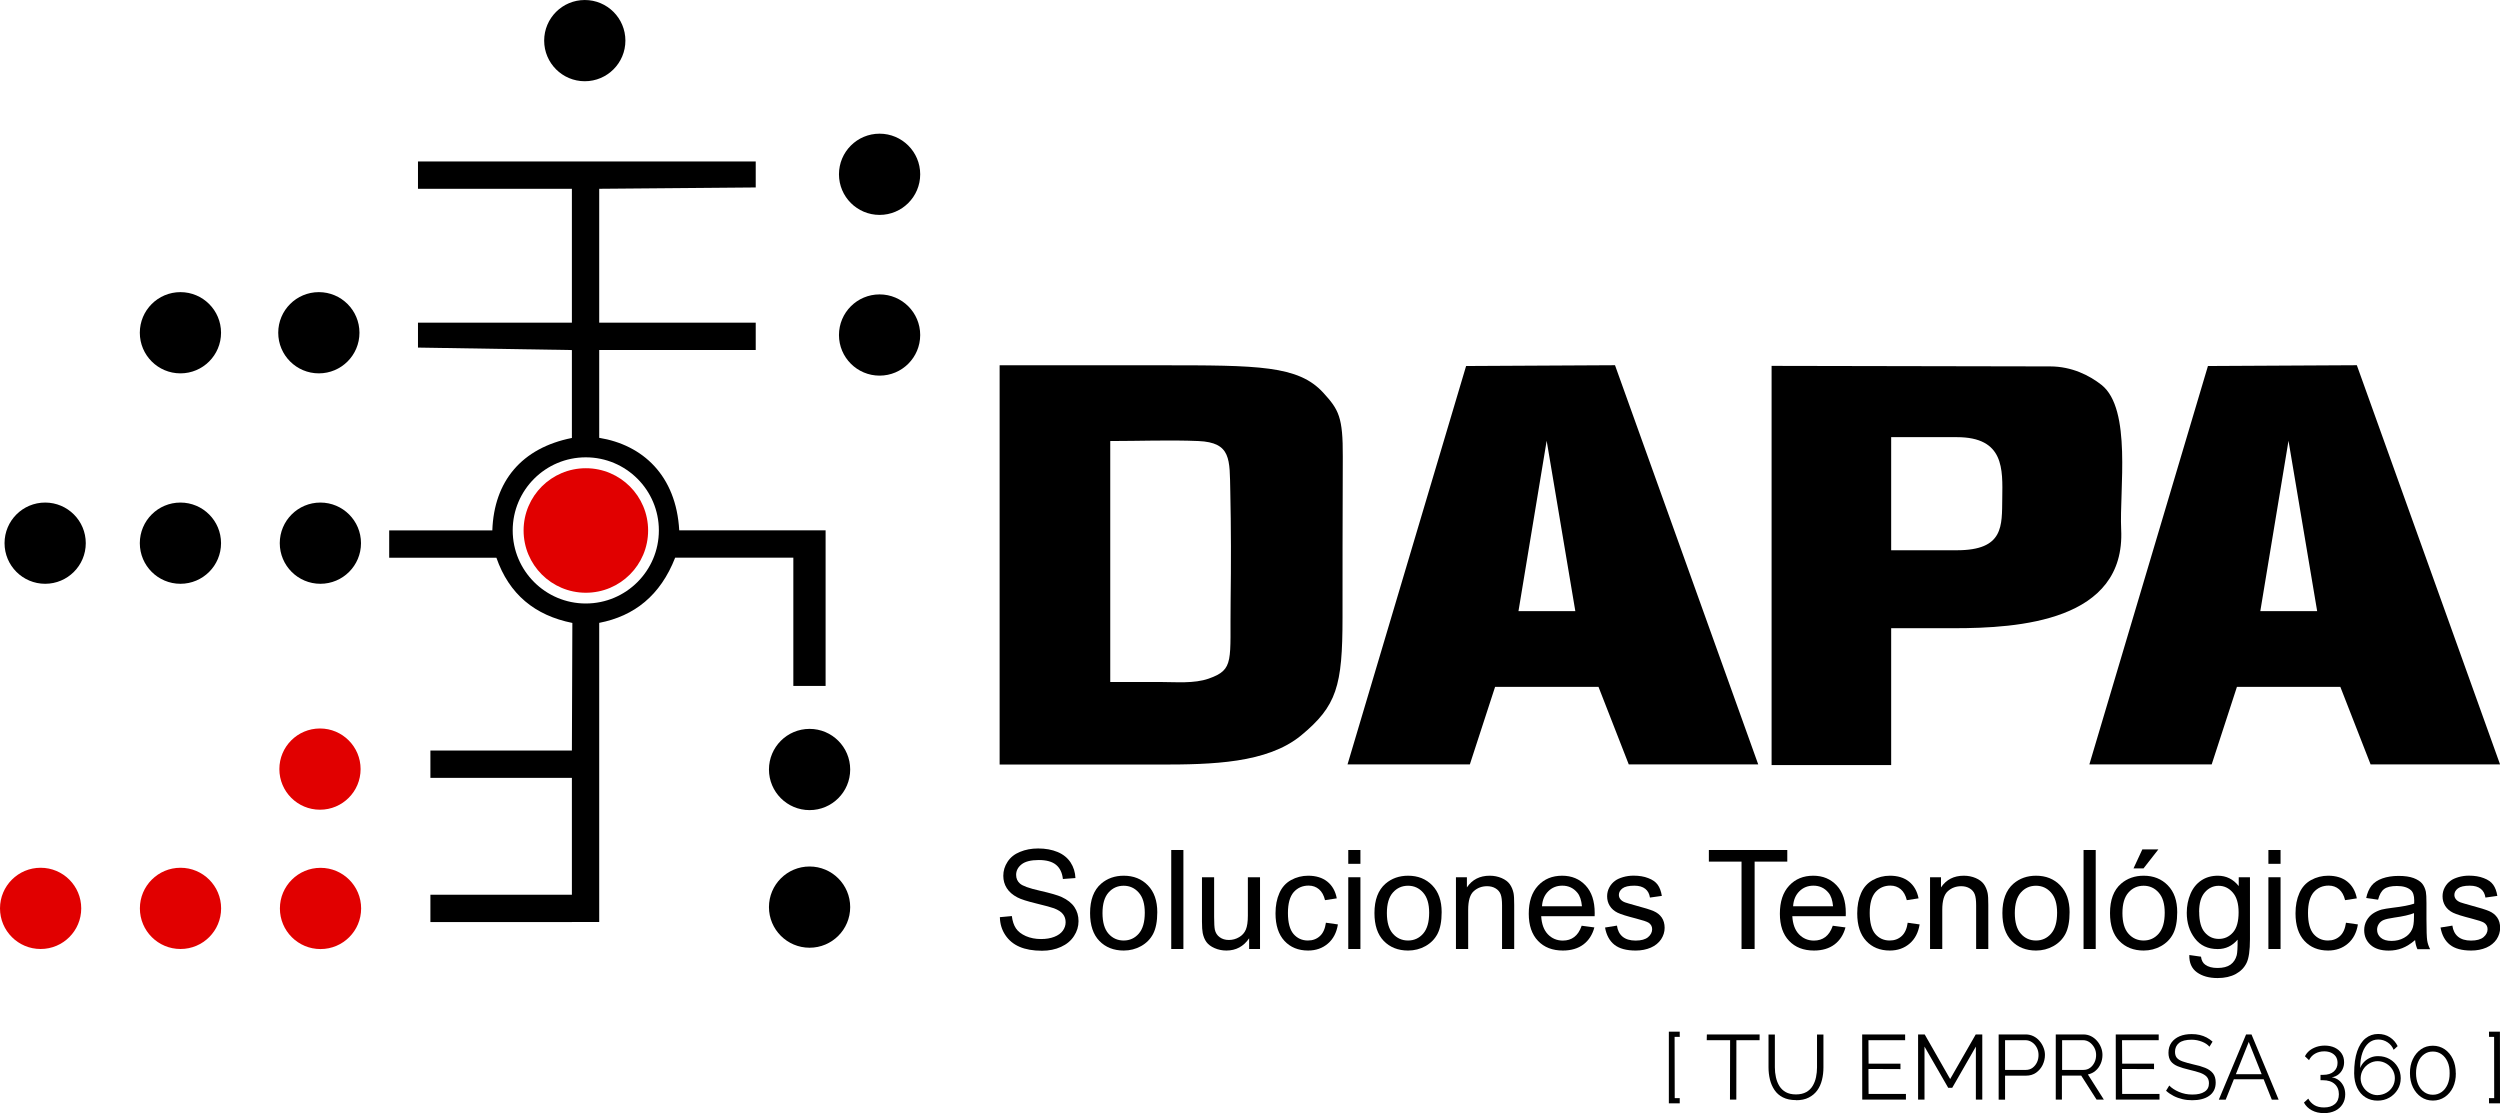 <?xml version="1.0" encoding="UTF-8"?>
<!DOCTYPE svg PUBLIC "-//W3C//DTD SVG 1.1//EN" "http://www.w3.org/Graphics/SVG/1.1/DTD/svg11.dtd">
<!-- Creator: CorelDRAW -->
<svg xmlns="http://www.w3.org/2000/svg" xml:space="preserve" width="3.189in" height="1.42in" version="1.1" style="shape-rendering:geometricPrecision; text-rendering:geometricPrecision; image-rendering:optimizeQuality; fill-rule:evenodd; clip-rule:evenodd"
viewBox="0 0 374.24 166.64"
 xmlns:xlink="http://www.w3.org/1999/xlink"
 xmlns:xodm="http://www.corel.com/coreldraw/odm/2003">
 <defs>
  <style type="text/css">
   <![CDATA[
    .fil1 {fill:black}
    .fil2 {fill:#E10000}
    .fil0 {fill:black;fill-rule:nonzero}
   ]]>
  </style>
 </defs>
 <g id="Capa_x0020_1">
  <g id="Dapa">
   <g id="LogoDapaCategoria">
    <polygon class="fil0" points="249.82,165.16 249.82,154.44 251.45,154.44 251.45,155.22 250.68,155.21 250.7,164.38 251.45,164.39 251.45,165.16 "/>
    <polygon class="fil0" points="263.4,155.71 259.93,155.71 259.92,164.61 258.97,164.61 258.99,155.71 255.49,155.71 255.51,154.85 263.41,154.85 "/>
    <path class="fil0" d="M268.84 164.68c-0.77,0 -1.42,-0.14 -1.95,-0.41 -0.53,-0.27 -0.95,-0.64 -1.26,-1.11 -0.31,-0.46 -0.54,-0.99 -0.68,-1.57 -0.14,-0.59 -0.21,-1.19 -0.21,-1.81l0 -4.92 0.95 0 0 4.92c0,0.5 0.05,1 0.16,1.49 0.11,0.49 0.28,0.92 0.52,1.31 0.24,0.38 0.56,0.69 0.96,0.91 0.4,0.22 0.91,0.34 1.51,0.34 0.62,0 1.14,-0.12 1.55,-0.35 0.41,-0.23 0.73,-0.54 0.96,-0.93 0.23,-0.38 0.4,-0.82 0.5,-1.3 0.1,-0.48 0.15,-0.97 0.15,-1.46l0 -4.92 0.96 0 0 4.92c0,0.65 -0.07,1.27 -0.22,1.87 -0.15,0.6 -0.38,1.12 -0.71,1.57 -0.33,0.45 -0.75,0.81 -1.27,1.07 -0.52,0.27 -1.16,0.4 -1.91,0.4z"/>
    <polygon class="fil0" points="285.31,163.76 285.31,164.61 278.77,164.61 278.76,154.85 285.19,154.85 285.19,155.71 279.7,155.71 279.72,159.23 284.49,159.23 284.49,160.04 279.7,160.02 279.72,163.76 "/>
    <polygon class="fil0" points="295.78,164.61 295.78,156.67 292.24,162.84 291.64,162.84 288.09,156.67 288.09,164.61 287.13,164.61 287.13,154.85 288.12,154.85 291.93,161.53 295.76,154.85 296.74,154.85 296.74,164.61 "/>
    <path class="fil0" d="M299.19 164.61l0 -9.76 4.04 0c0.42,0 0.81,0.09 1.16,0.26 0.35,0.17 0.66,0.41 0.91,0.71 0.26,0.3 0.46,0.63 0.6,0.99 0.15,0.36 0.22,0.73 0.22,1.11 0,0.53 -0.12,1.03 -0.35,1.51 -0.23,0.47 -0.56,0.85 -0.98,1.15 -0.42,0.29 -0.92,0.44 -1.48,0.44l-3.16 0 0 3.6 -0.96 0zm0.96 -4.45l3.12 0c0.38,0 0.72,-0.11 1,-0.32 0.28,-0.21 0.5,-0.49 0.66,-0.82 0.16,-0.34 0.23,-0.71 0.23,-1.1 0,-0.4 -0.09,-0.77 -0.27,-1.11 -0.18,-0.34 -0.42,-0.61 -0.72,-0.8 -0.3,-0.2 -0.63,-0.3 -0.98,-0.3l-3.04 0 0 4.45z"/>
    <path class="fil0" d="M307.74 164.61l0 -9.76 4.12 0c0.42,0 0.81,0.09 1.15,0.26 0.35,0.17 0.65,0.41 0.91,0.71 0.26,0.3 0.46,0.63 0.6,0.99 0.14,0.36 0.21,0.73 0.21,1.11 0,0.47 -0.09,0.91 -0.27,1.32 -0.18,0.41 -0.43,0.76 -0.76,1.04 -0.33,0.28 -0.71,0.47 -1.15,0.56l2.39 3.77 -1.09 0 -2.3 -3.6 -2.89 0 0 3.6 -0.96 0zm0.96 -4.45l3.19 0c0.38,0 0.72,-0.11 1,-0.32 0.28,-0.21 0.5,-0.49 0.66,-0.83 0.16,-0.34 0.23,-0.71 0.23,-1.09 0,-0.39 -0.09,-0.76 -0.27,-1.09 -0.18,-0.33 -0.42,-0.6 -0.71,-0.81 -0.3,-0.21 -0.63,-0.31 -1,-0.31l-3.11 0 0 4.45z"/>
    <polygon class="fil0" points="323.27,163.76 323.27,164.61 316.73,164.61 316.72,154.85 323.15,154.85 323.15,155.71 317.66,155.71 317.68,159.23 322.45,159.23 322.45,160.04 317.66,160.02 317.68,163.76 "/>
    <path class="fil0" d="M330.74 156.68c-0.14,-0.16 -0.3,-0.3 -0.48,-0.42 -0.18,-0.12 -0.39,-0.23 -0.62,-0.32 -0.23,-0.09 -0.47,-0.16 -0.74,-0.22 -0.26,-0.05 -0.54,-0.08 -0.83,-0.08 -0.85,0 -1.48,0.16 -1.88,0.49 -0.4,0.32 -0.6,0.77 -0.6,1.32 0,0.38 0.09,0.69 0.28,0.91 0.19,0.22 0.48,0.4 0.89,0.54 0.4,0.14 0.92,0.28 1.54,0.43 0.7,0.14 1.3,0.32 1.8,0.52 0.5,0.2 0.89,0.47 1.17,0.82 0.27,0.34 0.41,0.81 0.41,1.39 0,0.45 -0.09,0.84 -0.26,1.17 -0.17,0.33 -0.42,0.61 -0.73,0.82 -0.31,0.22 -0.68,0.38 -1.11,0.49 -0.43,0.11 -0.9,0.16 -1.42,0.16 -0.5,0 -0.99,-0.05 -1.45,-0.16 -0.46,-0.11 -0.9,-0.26 -1.31,-0.47 -0.41,-0.21 -0.8,-0.47 -1.15,-0.79l0.48 -0.78c0.17,0.18 0.38,0.36 0.63,0.52 0.24,0.16 0.51,0.3 0.81,0.43 0.3,0.13 0.62,0.23 0.96,0.3 0.34,0.07 0.7,0.1 1.07,0.1 0.78,0 1.39,-0.14 1.82,-0.43 0.44,-0.28 0.65,-0.7 0.65,-1.26 0,-0.4 -0.11,-0.72 -0.33,-0.97 -0.22,-0.24 -0.55,-0.44 -0.99,-0.6 -0.44,-0.15 -0.98,-0.3 -1.62,-0.45 -0.68,-0.16 -1.25,-0.33 -1.72,-0.52 -0.47,-0.19 -0.82,-0.45 -1.05,-0.76 -0.23,-0.32 -0.35,-0.74 -0.35,-1.26 0,-0.6 0.15,-1.11 0.45,-1.53 0.3,-0.41 0.71,-0.73 1.23,-0.95 0.52,-0.22 1.12,-0.32 1.8,-0.32 0.43,0 0.83,0.04 1.2,0.13 0.37,0.09 0.71,0.21 1.03,0.38 0.32,0.17 0.61,0.37 0.89,0.62l-0.47 0.77z"/>
    <path class="fil0" d="M336.23 154.85l0.81 0 4.06 9.76 -1.02 0 -1.22 -3.05 -4.46 0 -1.22 3.05 -1.03 0 4.08 -9.76zm2.33 5.95l-1.93 -4.83 -1.93 4.83 3.86 0z"/>
    <path class="fil0" d="M349.07 161.27c0.41,0.06 0.77,0.22 1.06,0.45 0.29,0.23 0.52,0.53 0.69,0.88 0.16,0.35 0.25,0.76 0.25,1.21 0,0.56 -0.13,1.05 -0.4,1.48 -0.27,0.43 -0.64,0.76 -1.11,0.99 -0.48,0.23 -1.03,0.35 -1.66,0.35 -0.7,0 -1.31,-0.14 -1.83,-0.42 -0.52,-0.28 -0.92,-0.67 -1.18,-1.16l0.65 -0.59c0.2,0.39 0.5,0.71 0.89,0.96 0.39,0.24 0.88,0.36 1.47,0.36 0.68,0 1.22,-0.17 1.62,-0.51 0.4,-0.34 0.6,-0.83 0.6,-1.47 0,-0.64 -0.21,-1.15 -0.63,-1.53 -0.42,-0.38 -1.01,-0.57 -1.78,-0.57l-0.34 0 0 -0.8 0.37 0c0.71,0 1.25,-0.17 1.62,-0.5 0.38,-0.34 0.56,-0.77 0.56,-1.29 0,-0.38 -0.09,-0.7 -0.26,-0.95 -0.17,-0.25 -0.41,-0.44 -0.71,-0.58 -0.3,-0.13 -0.64,-0.2 -1.02,-0.2 -0.52,0 -0.98,0.12 -1.38,0.35 -0.4,0.23 -0.7,0.56 -0.9,0.97l-0.61 -0.58c0.16,-0.32 0.38,-0.6 0.67,-0.84 0.29,-0.24 0.64,-0.42 1.03,-0.56 0.39,-0.13 0.82,-0.2 1.27,-0.2 0.57,0 1.07,0.11 1.5,0.31 0.43,0.21 0.77,0.5 1.02,0.87 0.25,0.37 0.37,0.81 0.37,1.31 0,0.37 -0.07,0.71 -0.22,1.03 -0.15,0.32 -0.35,0.58 -0.63,0.8 -0.27,0.22 -0.59,0.36 -0.97,0.42z"/>
    <path class="fil0" d="M359.38 161.4c0,-0.61 -0.15,-1.17 -0.45,-1.67 -0.3,-0.5 -0.7,-0.9 -1.21,-1.19 -0.51,-0.29 -1.07,-0.44 -1.7,-0.44 -0.41,-0.01 -0.8,0.06 -1.17,0.22 -0.37,0.16 -0.68,0.36 -0.94,0.63 -0.26,0.26 -0.46,0.57 -0.6,0.93 0,-0.9 0.11,-1.66 0.34,-2.3 0.22,-0.63 0.54,-1.12 0.94,-1.46 0.4,-0.34 0.88,-0.51 1.42,-0.51 0.51,0 0.98,0.14 1.4,0.42 0.42,0.28 0.72,0.65 0.91,1.12l0.6 -0.55c-0.27,-0.56 -0.66,-1 -1.17,-1.33 -0.51,-0.33 -1.1,-0.49 -1.75,-0.49 -0.72,0 -1.34,0.22 -1.88,0.65 -0.54,0.43 -0.96,1.08 -1.26,1.95 -0.3,0.87 -0.45,1.96 -0.45,3.29 0.01,0.84 0.16,1.57 0.46,2.19 0.3,0.61 0.71,1.08 1.24,1.41 0.53,0.33 1.13,0.49 1.81,0.49 0.65,0 1.24,-0.15 1.76,-0.45 0.52,-0.3 0.94,-0.71 1.24,-1.21 0.31,-0.5 0.46,-1.07 0.46,-1.69zm-3.45 2.54c-0.46,0 -0.88,-0.12 -1.27,-0.35 -0.39,-0.23 -0.7,-0.54 -0.93,-0.93 -0.23,-0.38 -0.35,-0.8 -0.35,-1.25 0.01,-0.48 0.13,-0.91 0.36,-1.29 0.23,-0.38 0.54,-0.69 0.93,-0.92 0.39,-0.23 0.81,-0.35 1.27,-0.35 0.47,0.01 0.89,0.13 1.28,0.36 0.39,0.23 0.69,0.54 0.93,0.92 0.23,0.38 0.35,0.81 0.35,1.26 0,0.47 -0.11,0.89 -0.34,1.28 -0.23,0.39 -0.54,0.69 -0.93,0.91 -0.39,0.22 -0.82,0.34 -1.29,0.35z"/>
    <path class="fil0" d="M367.63 160.65c0.01,0.8 -0.14,1.5 -0.43,2.12 -0.3,0.62 -0.71,1.1 -1.23,1.45 -0.52,0.35 -1.11,0.53 -1.77,0.53 -0.67,0 -1.26,-0.18 -1.77,-0.53 -0.51,-0.35 -0.92,-0.84 -1.22,-1.45 -0.3,-0.62 -0.45,-1.32 -0.45,-2.12 -0.01,-0.79 0.14,-1.5 0.44,-2.12 0.3,-0.62 0.71,-1.11 1.22,-1.46 0.51,-0.36 1.1,-0.53 1.77,-0.53 0.66,0 1.25,0.18 1.77,0.53 0.52,0.36 0.93,0.85 1.22,1.46 0.29,0.62 0.44,1.32 0.44,2.12zm-0.93 0c0.01,-0.65 -0.09,-1.21 -0.31,-1.7 -0.22,-0.49 -0.51,-0.86 -0.89,-1.13 -0.38,-0.27 -0.81,-0.41 -1.31,-0.41 -0.5,0 -0.93,0.13 -1.31,0.41 -0.38,0.27 -0.68,0.65 -0.89,1.14 -0.21,0.49 -0.32,1.05 -0.32,1.69 0,0.64 0.11,1.2 0.32,1.69 0.22,0.49 0.51,0.86 0.89,1.13 0.38,0.27 0.81,0.41 1.31,0.41 0.49,0 0.93,-0.14 1.31,-0.41 0.38,-0.27 0.67,-0.64 0.89,-1.13 0.21,-0.48 0.32,-1.04 0.31,-1.69z"/>
    <polygon class="fil0" points="372.6,165.16 372.59,164.38 373.37,164.39 373.36,155.22 372.6,155.21 372.59,154.44 374.23,154.44 374.24,165.16 "/>
   </g>
   <g id="LogoDapa">
    <path class="fil1" d="M85.61 138.03l-21.18 0 0 -4.09 21.18 0 0 -17.5 -21.18 0 0 -4.09 21.18 -0 0.07 -19.1c-5.61,-1.12 -9.47,-4.29 -11.37,-9.76l-16.05 0 0 -4.09 15.44 0c0.25,-7.35 4.38,-12.34 11.91,-13.84l0 -13.16 -23.04 -0.37 0 -3.73 23.04 0 0 -20.04 -23.04 0 0 -4.09 23.04 0 4.09 0 23.43 0 0 3.89 -23.43 0.2 0 20.04 23.43 0 0 4.09 -23.43 0 0 13.15c6.48,1.05 11.52,5.6 11.98,13.85l21.91 0 0 23.29 -4.83 0 -0 -19.2 -17.69 0c-2.21,5.66 -6.11,8.74 -11.37,9.76l0 44.78 -4.09 0zm2.08 -47.69c6.04,0 10.94,-4.9 10.94,-10.94 0,-6.04 -4.9,-10.94 -10.94,-10.94 -6.04,0 -10.94,4.9 -10.94,10.94 0,6.04 4.9,10.94 10.94,10.94z"/>
    <circle class="fil1" cx="87.54" cy="6.08" r="6.08"/>
    <circle class="fil1" cx="131.67" cy="26.09" r="6.08"/>
    <circle class="fil1" cx="131.67" cy="50.15" r="6.08"/>
    <circle class="fil1" cx="121.19" cy="115.19" r="6.08"/>
    <circle class="fil1" cx="121.19" cy="135.79" r="6.08"/>
    <circle class="fil1" cx="47.73" cy="49.81" r="6.08"/>
    <circle class="fil1" cx="27.01" cy="49.81" r="6.08"/>
    <circle class="fil1" cx="27.01" cy="81.31" r="6.08"/>
    <circle class="fil1" cx="47.96" cy="81.31" r="6.08"/>
    <circle class="fil1" cx="6.76" cy="81.31" r="6.08"/>
    <path class="fil2" d="M47.9 121.21c3.36,0 6.08,-2.72 6.08,-6.08 0,-3.35 -2.72,-6.08 -6.08,-6.08 -3.36,0 -6.08,2.72 -6.08,6.08 0,3.36 2.72,6.08 6.08,6.08z"/>
    <path class="fil2" d="M47.98 142.07c3.36,0 6.08,-2.72 6.08,-6.08 0,-3.36 -2.72,-6.08 -6.08,-6.08 -3.35,0 -6.08,2.72 -6.08,6.08 0,3.36 2.72,6.08 6.08,6.08z"/>
    <path class="fil2" d="M27.02 142.06c3.36,0 6.08,-2.72 6.08,-6.08 0,-3.36 -2.72,-6.08 -6.08,-6.08 -3.36,0 -6.08,2.72 -6.08,6.08 0,3.36 2.72,6.08 6.08,6.08z"/>
    <path class="fil2" d="M6.08 142.06c3.36,0 6.08,-2.72 6.08,-6.08 0,-3.36 -2.72,-6.08 -6.08,-6.08 -3.36,0 -6.08,2.72 -6.08,6.08 0,3.36 2.72,6.08 6.08,6.08z"/>
    <path class="fil2" d="M87.7 88.73c5.15,0 9.32,-4.17 9.32,-9.32 0,-5.15 -4.17,-9.32 -9.32,-9.32 -5.15,0 -9.32,4.17 -9.32,9.32 0,5.15 4.17,9.32 9.32,9.32z"/>
    <path class="fil0" d="M283.1 82.37l9.83 0c7.08,0 6.74,-3.66 6.8,-7.76 0.06,-4.36 0.33,-9.17 -6.8,-9.17l-9.83 0 0 16.93zm0 11.68l0 20.48 -17.9 0 0 -59.76 41.72 0.08c3.2,0.01 5.83,1.32 7.67,2.77 4.56,3.61 2.66,15.76 2.94,21.63 0.67,13.75 -15.35,14.79 -25.04,14.79l-9.4 0z"/>
    <path class="fil0" d="M227.31 91.48l8.51 0 -4.29 -25.5 -4.22 25.5zm11.96 11.34l-15.46 0 -3.78 11.61 -18.31 0 17.75 -59.64 22.29 -0.12 21.44 59.76 -19.38 0 -4.53 -11.61z"/>
    <path class="fil0" d="M166.2 66.02l0 36.07 7.45 0c2.34,0 5.11,0.27 7.3,-0.51 3.88,-1.37 3.15,-2.62 3.27,-11.65 0.07,-5.43 0.07,-10.97 -0.05,-16.4 -0.11,-4.74 0.19,-7.3 -4.79,-7.51 -4.27,-0.18 -8.87,0 -13.17,0zm-16.56 48.42l0 -59.76 24.01 0c14.71,0 20.69,0.01 24.44,4.11 2.32,2.54 2.95,3.63 2.92,9.59 -0.04,7.85 -0.04,19.88 -0.04,24.05 0,10.3 -0.87,13.25 -6.2,17.66 -5.08,4.19 -13.41,4.36 -21.13,4.36l-24.01 0z"/>
    <path class="fil0" d="M338.36 91.48l8.51 0 -4.29 -25.5 -4.22 25.5zm11.96 11.34l-15.46 0 -3.78 11.61 -18.31 0 17.75 -59.64 22.29 -0.12 21.44 59.76 -19.38 0 -4.53 -11.61z"/>
    <path class="fil0" d="M365.31 138.85l1.8 -0.29c0.1,0.72 0.38,1.27 0.85,1.66 0.46,0.38 1.11,0.58 1.94,0.58 0.84,0 1.46,-0.17 1.87,-0.51 0.4,-0.34 0.61,-0.74 0.61,-1.2 0,-0.41 -0.18,-0.73 -0.54,-0.97 -0.26,-0.16 -0.88,-0.37 -1.86,-0.62 -1.33,-0.34 -2.25,-0.62 -2.77,-0.87 -0.51,-0.25 -0.9,-0.59 -1.17,-1.02 -0.27,-0.43 -0.4,-0.91 -0.4,-1.44 0,-0.48 0.11,-0.92 0.33,-1.33 0.22,-0.41 0.52,-0.75 0.89,-1.01 0.28,-0.21 0.67,-0.38 1.16,-0.53 0.49,-0.14 1.01,-0.22 1.57,-0.22 0.84,0 1.58,0.12 2.22,0.37 0.64,0.24 1.11,0.57 1.41,0.99 0.3,0.42 0.51,0.97 0.62,1.67l-1.78 0.25c-0.08,-0.56 -0.31,-1 -0.7,-1.31 -0.39,-0.31 -0.93,-0.47 -1.64,-0.47 -0.83,0 -1.43,0.14 -1.78,0.41 -0.36,0.28 -0.53,0.6 -0.53,0.97 0,0.23 0.07,0.45 0.22,0.64 0.15,0.19 0.38,0.36 0.7,0.48 0.18,0.07 0.71,0.22 1.6,0.47 1.28,0.34 2.18,0.62 2.69,0.84 0.51,0.22 0.91,0.54 1.2,0.95 0.29,0.42 0.44,0.94 0.44,1.56 0,0.6 -0.18,1.17 -0.53,1.71 -0.36,0.53 -0.87,0.95 -1.53,1.24 -0.67,0.29 -1.43,0.44 -2.27,0.44 -1.39,0 -2.46,-0.29 -3.19,-0.87 -0.73,-0.58 -1.2,-1.44 -1.4,-2.57z"/>
    <path class="fil0" d="M361.39 136.68c-0.66,0.27 -1.66,0.5 -2.98,0.68 -0.75,0.11 -1.28,0.23 -1.59,0.36 -0.31,0.13 -0.55,0.33 -0.72,0.59 -0.17,0.26 -0.26,0.55 -0.26,0.86 0,0.48 0.18,0.88 0.55,1.2 0.37,0.32 0.91,0.48 1.61,0.48 0.7,0 1.32,-0.15 1.87,-0.46 0.55,-0.3 0.95,-0.72 1.2,-1.25 0.2,-0.41 0.29,-1.01 0.29,-1.81l0.01 -0.66zm0.15 4.04c-0.68,0.58 -1.33,0.98 -1.95,1.22 -0.62,0.24 -1.29,0.36 -2.01,0.36 -1.18,0 -2.09,-0.29 -2.72,-0.86 -0.63,-0.57 -0.95,-1.31 -0.95,-2.2 0,-0.52 0.12,-1 0.36,-1.44 0.24,-0.43 0.56,-0.78 0.94,-1.04 0.39,-0.26 0.82,-0.46 1.31,-0.6 0.36,-0.09 0.9,-0.18 1.62,-0.27 1.47,-0.17 2.56,-0.38 3.25,-0.62 0.01,-0.25 0.01,-0.41 0.01,-0.47 0,-0.74 -0.17,-1.26 -0.52,-1.56 -0.47,-0.41 -1.16,-0.61 -2.08,-0.61 -0.86,0 -1.49,0.15 -1.9,0.45 -0.41,0.3 -0.71,0.83 -0.91,1.6l-1.78 -0.25c0.16,-0.76 0.43,-1.38 0.8,-1.85 0.37,-0.47 0.91,-0.83 1.61,-1.08 0.7,-0.25 1.52,-0.38 2.44,-0.38 0.92,0 1.67,0.11 2.24,0.32 0.57,0.22 1,0.49 1.27,0.81 0.27,0.33 0.46,0.74 0.57,1.24 0.06,0.31 0.09,0.87 0.09,1.67l0 2.42c0,1.69 0.04,2.75 0.11,3.21 0.07,0.45 0.22,0.88 0.44,1.3l-1.9 0c-0.18,-0.38 -0.3,-0.83 -0.35,-1.35z"/>
    <path class="fil0" d="M351.19 138.13l1.78 0.25c-0.2,1.22 -0.69,2.18 -1.5,2.87 -0.8,0.69 -1.79,1.04 -2.96,1.04 -1.47,0 -2.65,-0.48 -3.54,-1.44 -0.89,-0.96 -1.34,-2.33 -1.34,-4.12 0,-1.16 0.19,-2.17 0.58,-3.04 0.38,-0.87 0.97,-1.52 1.75,-1.95 0.78,-0.43 1.64,-0.65 2.56,-0.65 1.16,0 2.12,0.29 2.86,0.88 0.74,0.59 1.22,1.43 1.43,2.51l-1.76 0.27c-0.17,-0.72 -0.47,-1.26 -0.9,-1.63 -0.43,-0.36 -0.95,-0.55 -1.55,-0.55 -0.92,0 -1.66,0.33 -2.24,0.98 -0.57,0.66 -0.86,1.69 -0.86,3.12 0,1.44 0.28,2.49 0.83,3.14 0.56,0.65 1.28,0.98 2.16,0.98 0.72,0 1.31,-0.22 1.79,-0.66 0.48,-0.43 0.78,-1.11 0.91,-2.02z"/>
    <polygon class="fil0" points="339.57,142.06 339.57,131.32 341.39,131.32 341.39,142.06 "/>
    <polygon class="fil0" points="339.57,129.31 339.57,127.24 341.39,127.24 341.39,129.31 "/>
    <path class="fil0" d="M329.21 136.51c0,1.4 0.28,2.43 0.84,3.07 0.56,0.65 1.26,0.97 2.1,0.97 0.84,0 1.54,-0.32 2.11,-0.96 0.57,-0.64 0.85,-1.65 0.85,-3.02 0,-1.31 -0.29,-2.3 -0.88,-2.97 -0.58,-0.67 -1.29,-1 -2.11,-1 -0.81,0 -1.5,0.33 -2.07,0.98 -0.57,0.66 -0.85,1.63 -0.85,2.92zm-1.49 6.45l1.76 0.25c0.07,0.55 0.28,0.94 0.62,1.19 0.45,0.34 1.07,0.5 1.85,0.5 0.84,0 1.49,-0.17 1.95,-0.5 0.46,-0.33 0.77,-0.81 0.93,-1.41 0.09,-0.37 0.14,-1.15 0.13,-2.33 -0.8,0.94 -1.79,1.41 -2.97,1.41 -1.48,0 -2.62,-0.53 -3.43,-1.6 -0.81,-1.06 -1.21,-2.34 -1.21,-3.83 0,-1.02 0.19,-1.97 0.56,-2.84 0.37,-0.87 0.91,-1.53 1.61,-2 0.7,-0.47 1.53,-0.71 2.48,-0.71 1.27,0 2.31,0.52 3.13,1.55l0 -1.32 1.68 0 0 9.28c0,1.67 -0.17,2.86 -0.51,3.55 -0.34,0.7 -0.88,1.25 -1.61,1.65 -0.74,0.4 -1.65,0.61 -2.72,0.61 -1.28,0 -2.31,-0.29 -3.1,-0.86 -0.79,-0.57 -1.17,-1.44 -1.14,-2.59z"/>
    <path class="fil0" d="M319.38 129.99l1.32 -2.84 2.4 0 -2.22 2.84 -1.51 0zm-1.66 6.7c0,1.37 0.3,2.4 0.9,3.08 0.6,0.68 1.36,1.02 2.27,1.02 0.9,0 1.66,-0.34 2.26,-1.03 0.6,-0.69 0.9,-1.73 0.9,-3.14 0,-1.32 -0.3,-2.33 -0.91,-3.01 -0.6,-0.68 -1.36,-1.02 -2.25,-1.02 -0.91,0 -1.67,0.34 -2.27,1.02 -0.6,0.68 -0.9,1.7 -0.9,3.07zm-1.86 -0c0,-1.98 0.55,-3.45 1.66,-4.41 0.92,-0.79 2.05,-1.19 3.38,-1.19 1.47,0 2.68,0.48 3.62,1.45 0.94,0.96 1.4,2.3 1.4,4 0,1.38 -0.21,2.46 -0.62,3.25 -0.41,0.79 -1.02,1.4 -1.81,1.84 -0.79,0.44 -1.66,0.66 -2.59,0.66 -1.5,0 -2.72,-0.48 -3.65,-1.44 -0.93,-0.96 -1.39,-2.35 -1.39,-4.16z"/>
    <polygon class="fil0" points="311.9,142.06 311.9,127.24 313.72,127.24 313.72,142.06 "/>
    <path class="fil0" d="M301.61 136.69c0,1.37 0.3,2.4 0.9,3.08 0.6,0.68 1.36,1.02 2.27,1.02 0.9,0 1.66,-0.34 2.26,-1.03 0.6,-0.69 0.9,-1.73 0.9,-3.14 0,-1.32 -0.3,-2.33 -0.91,-3.01 -0.6,-0.68 -1.36,-1.02 -2.25,-1.02 -0.91,0 -1.67,0.34 -2.27,1.02 -0.6,0.68 -0.9,1.7 -0.9,3.07zm-1.86 -0c0,-1.98 0.55,-3.45 1.66,-4.41 0.92,-0.79 2.05,-1.19 3.38,-1.19 1.47,0 2.68,0.48 3.62,1.45 0.93,0.96 1.4,2.3 1.4,4 0,1.38 -0.21,2.46 -0.62,3.25 -0.41,0.79 -1.02,1.4 -1.81,1.84 -0.79,0.44 -1.66,0.66 -2.59,0.66 -1.5,0 -2.72,-0.48 -3.65,-1.44 -0.93,-0.96 -1.39,-2.35 -1.39,-4.16z"/>
    <path class="fil0" d="M288.92 142.06l0 -10.74 1.64 0 0 1.52c0.79,-1.17 1.93,-1.75 3.41,-1.75 0.65,0 1.24,0.12 1.78,0.35 0.54,0.23 0.95,0.54 1.22,0.91 0.27,0.38 0.46,0.82 0.57,1.34 0.07,0.34 0.1,0.93 0.1,1.77l0 6.6 -1.82 0 0 -6.53c0,-0.74 -0.07,-1.3 -0.21,-1.66 -0.14,-0.37 -0.39,-0.66 -0.75,-0.88 -0.36,-0.22 -0.78,-0.33 -1.27,-0.33 -0.77,0 -1.44,0.24 -2,0.74 -0.56,0.49 -0.84,1.42 -0.84,2.8l0 5.86 -1.82 0z"/>
    <path class="fil0" d="M285.58 138.13l1.78 0.25c-0.2,1.22 -0.69,2.18 -1.5,2.87 -0.8,0.69 -1.79,1.04 -2.96,1.04 -1.47,0 -2.65,-0.48 -3.54,-1.44 -0.89,-0.96 -1.34,-2.33 -1.34,-4.12 0,-1.16 0.19,-2.17 0.58,-3.04 0.38,-0.87 0.97,-1.52 1.75,-1.95 0.78,-0.43 1.64,-0.65 2.56,-0.65 1.16,0 2.12,0.29 2.86,0.88 0.74,0.59 1.22,1.43 1.43,2.51l-1.76 0.27c-0.17,-0.72 -0.47,-1.26 -0.9,-1.63 -0.43,-0.36 -0.95,-0.55 -1.55,-0.55 -0.92,0 -1.66,0.33 -2.24,0.98 -0.57,0.66 -0.86,1.69 -0.86,3.12 0,1.44 0.28,2.49 0.83,3.14 0.56,0.65 1.28,0.98 2.16,0.98 0.72,0 1.31,-0.22 1.79,-0.66 0.48,-0.43 0.78,-1.11 0.91,-2.02z"/>
    <path class="fil0" d="M268.42 135.66l5.98 0c-0.08,-0.9 -0.31,-1.58 -0.69,-2.03 -0.58,-0.7 -1.33,-1.05 -2.25,-1.05 -0.83,0 -1.54,0.28 -2.1,0.84 -0.57,0.56 -0.88,1.31 -0.94,2.25zm5.96 2.92l1.88 0.25c-0.29,1.09 -0.84,1.95 -1.64,2.55 -0.8,0.6 -1.82,0.91 -3.07,0.91 -1.57,0 -2.81,-0.48 -3.73,-1.45 -0.92,-0.96 -1.38,-2.32 -1.38,-4.06 0,-1.8 0.46,-3.2 1.39,-4.2 0.93,-1 2.13,-1.49 3.61,-1.49 1.43,0 2.6,0.49 3.51,1.46 0.91,0.98 1.36,2.35 1.36,4.12 0,0.11 -0,0.27 -0.01,0.48l-8 0c0.07,1.18 0.4,2.08 1,2.71 0.6,0.62 1.35,0.94 2.24,0.94 0.67,0 1.24,-0.18 1.7,-0.53 0.47,-0.35 0.85,-0.91 1.12,-1.69z"/>
    <polygon class="fil0" points="260.7,142.06 260.7,128.98 255.81,128.98 255.81,127.24 267.55,127.24 267.55,128.98 262.66,128.98 262.66,142.06 "/>
    <path class="fil0" d="M240.25 138.85l1.8 -0.29c0.1,0.72 0.38,1.27 0.85,1.66 0.46,0.38 1.11,0.58 1.94,0.58 0.84,0 1.46,-0.17 1.87,-0.51 0.4,-0.34 0.61,-0.74 0.61,-1.2 0,-0.41 -0.18,-0.73 -0.54,-0.97 -0.26,-0.16 -0.88,-0.37 -1.86,-0.62 -1.33,-0.34 -2.25,-0.62 -2.77,-0.87 -0.51,-0.25 -0.9,-0.59 -1.17,-1.02 -0.27,-0.43 -0.4,-0.91 -0.4,-1.44 0,-0.48 0.11,-0.92 0.33,-1.33 0.22,-0.41 0.52,-0.75 0.89,-1.01 0.28,-0.21 0.67,-0.38 1.16,-0.53 0.49,-0.14 1.01,-0.22 1.57,-0.22 0.84,0 1.58,0.12 2.21,0.37 0.64,0.24 1.11,0.57 1.41,0.99 0.3,0.42 0.51,0.97 0.62,1.67l-1.78 0.25c-0.08,-0.56 -0.31,-1 -0.7,-1.31 -0.39,-0.31 -0.93,-0.47 -1.64,-0.47 -0.83,0 -1.43,0.14 -1.78,0.41 -0.36,0.28 -0.53,0.6 -0.53,0.97 0,0.23 0.07,0.45 0.22,0.64 0.15,0.19 0.38,0.36 0.7,0.48 0.18,0.07 0.71,0.22 1.6,0.47 1.28,0.34 2.18,0.62 2.69,0.84 0.51,0.22 0.91,0.54 1.2,0.95 0.29,0.42 0.44,0.94 0.44,1.56 0,0.6 -0.18,1.17 -0.53,1.71 -0.36,0.53 -0.87,0.95 -1.53,1.24 -0.67,0.29 -1.43,0.44 -2.27,0.44 -1.39,0 -2.46,-0.29 -3.19,-0.87 -0.73,-0.58 -1.2,-1.44 -1.4,-2.57z"/>
    <path class="fil0" d="M230.83 135.66l5.98 0c-0.08,-0.9 -0.31,-1.58 -0.69,-2.03 -0.58,-0.7 -1.33,-1.05 -2.25,-1.05 -0.83,0 -1.54,0.28 -2.1,0.84 -0.57,0.56 -0.88,1.31 -0.94,2.25zm5.96 2.92l1.88 0.25c-0.29,1.09 -0.84,1.95 -1.64,2.55 -0.8,0.6 -1.82,0.91 -3.07,0.91 -1.57,0 -2.81,-0.48 -3.73,-1.45 -0.92,-0.96 -1.38,-2.32 -1.38,-4.06 0,-1.8 0.46,-3.2 1.39,-4.2 0.93,-1 2.13,-1.49 3.61,-1.49 1.43,0 2.6,0.49 3.51,1.46 0.91,0.98 1.36,2.35 1.36,4.12 0,0.11 -0,0.27 -0.01,0.48l-8 0c0.07,1.18 0.4,2.08 1,2.71 0.6,0.62 1.35,0.94 2.24,0.94 0.67,0 1.24,-0.18 1.7,-0.53 0.47,-0.35 0.85,-0.91 1.12,-1.69z"/>
    <path class="fil0" d="M217.95 142.06l0 -10.74 1.64 0 0 1.52c0.79,-1.17 1.93,-1.75 3.41,-1.75 0.65,0 1.24,0.12 1.78,0.35 0.54,0.23 0.95,0.54 1.22,0.91 0.27,0.38 0.46,0.82 0.57,1.34 0.07,0.34 0.1,0.93 0.1,1.77l0 6.6 -1.82 0 0 -6.53c0,-0.74 -0.07,-1.3 -0.21,-1.66 -0.14,-0.37 -0.39,-0.66 -0.75,-0.88 -0.36,-0.22 -0.78,-0.33 -1.27,-0.33 -0.77,0 -1.44,0.24 -2,0.74 -0.56,0.49 -0.84,1.42 -0.84,2.8l0 5.86 -1.82 0z"/>
    <path class="fil0" d="M207.61 136.69c0,1.37 0.3,2.4 0.9,3.08 0.6,0.68 1.36,1.02 2.27,1.02 0.9,0 1.66,-0.34 2.26,-1.03 0.6,-0.69 0.9,-1.73 0.9,-3.14 0,-1.32 -0.3,-2.33 -0.91,-3.01 -0.6,-0.68 -1.36,-1.02 -2.25,-1.02 -0.91,0 -1.67,0.34 -2.27,1.02 -0.6,0.68 -0.9,1.7 -0.9,3.07zm-1.86 -0c0,-1.98 0.55,-3.45 1.66,-4.41 0.92,-0.79 2.05,-1.19 3.38,-1.19 1.47,0 2.68,0.48 3.62,1.45 0.93,0.96 1.4,2.3 1.4,4 0,1.38 -0.21,2.46 -0.62,3.25 -0.41,0.79 -1.02,1.4 -1.81,1.84 -0.79,0.44 -1.66,0.66 -2.59,0.66 -1.5,0 -2.72,-0.48 -3.65,-1.44 -0.93,-0.96 -1.39,-2.35 -1.39,-4.16z"/>
    <polygon class="fil0" points="201.83,142.06 201.83,131.32 203.65,131.32 203.65,142.06 "/>
    <polygon class="fil0" points="201.83,129.31 201.83,127.24 203.65,127.24 203.65,129.31 "/>
    <path class="fil0" d="M198.5 138.13l1.78 0.25c-0.2,1.22 -0.69,2.18 -1.5,2.87 -0.8,0.69 -1.79,1.04 -2.96,1.04 -1.47,0 -2.65,-0.48 -3.54,-1.44 -0.89,-0.96 -1.34,-2.33 -1.34,-4.12 0,-1.16 0.19,-2.17 0.58,-3.04 0.38,-0.87 0.97,-1.52 1.75,-1.95 0.78,-0.43 1.64,-0.65 2.56,-0.65 1.16,0 2.12,0.29 2.86,0.88 0.74,0.59 1.22,1.43 1.42,2.51l-1.76 0.27c-0.17,-0.72 -0.47,-1.26 -0.9,-1.63 -0.43,-0.36 -0.94,-0.55 -1.55,-0.55 -0.92,0 -1.66,0.33 -2.24,0.98 -0.57,0.66 -0.86,1.69 -0.86,3.12 0,1.44 0.28,2.49 0.83,3.14 0.56,0.65 1.28,0.98 2.16,0.98 0.72,0 1.31,-0.22 1.79,-0.66 0.48,-0.43 0.78,-1.11 0.91,-2.02z"/>
    <path class="fil0" d="M186.99 142.06l0 -1.6c-0.83,1.22 -1.97,1.83 -3.4,1.83 -0.63,0 -1.22,-0.12 -1.77,-0.36 -0.55,-0.24 -0.96,-0.55 -1.22,-0.91 -0.27,-0.37 -0.45,-0.82 -0.56,-1.35 -0.07,-0.36 -0.11,-0.92 -0.11,-1.7l0 -6.65 1.82 0 0 5.94c0,0.95 0.04,1.59 0.11,1.92 0.11,0.48 0.35,0.85 0.73,1.12 0.37,0.27 0.82,0.41 1.37,0.41 0.55,0 1.06,-0.14 1.53,-0.42 0.48,-0.28 0.81,-0.66 1.01,-1.14 0.2,-0.48 0.3,-1.18 0.3,-2.09l0 -5.74 1.82 0 0 10.74 -1.64 0z"/>
    <polygon class="fil0" points="175.33,142.06 175.33,127.24 177.15,127.24 177.15,142.06 "/>
    <path class="fil0" d="M165.04 136.69c0,1.37 0.3,2.4 0.9,3.08 0.6,0.68 1.36,1.02 2.27,1.02 0.9,0 1.66,-0.34 2.26,-1.03 0.6,-0.69 0.9,-1.73 0.9,-3.14 0,-1.32 -0.3,-2.33 -0.91,-3.01 -0.6,-0.68 -1.36,-1.02 -2.25,-1.02 -0.91,0 -1.67,0.34 -2.27,1.02 -0.6,0.68 -0.9,1.7 -0.9,3.07zm-1.86 -0c0,-1.98 0.55,-3.45 1.66,-4.41 0.92,-0.79 2.05,-1.19 3.38,-1.19 1.47,0 2.68,0.48 3.62,1.45 0.93,0.96 1.4,2.3 1.4,4 0,1.38 -0.21,2.46 -0.62,3.25 -0.41,0.79 -1.02,1.4 -1.81,1.84 -0.79,0.44 -1.66,0.66 -2.59,0.66 -1.5,0 -2.72,-0.48 -3.65,-1.44 -0.93,-0.96 -1.39,-2.35 -1.39,-4.16z"/>
    <path class="fil0" d="M149.63 137.3l1.84 -0.17c0.09,0.75 0.29,1.36 0.61,1.84 0.32,0.48 0.82,0.86 1.49,1.16 0.67,0.29 1.43,0.44 2.27,0.44 0.75,0 1.41,-0.11 1.98,-0.33 0.57,-0.22 1,-0.53 1.28,-0.92 0.28,-0.39 0.42,-0.81 0.42,-1.27 0,-0.46 -0.13,-0.87 -0.4,-1.21 -0.27,-0.35 -0.71,-0.63 -1.33,-0.87 -0.4,-0.15 -1.28,-0.39 -2.64,-0.72 -1.36,-0.33 -2.32,-0.63 -2.86,-0.92 -0.71,-0.37 -1.23,-0.83 -1.58,-1.38 -0.35,-0.55 -0.52,-1.17 -0.52,-1.85 0,-0.75 0.21,-1.45 0.64,-2.1 0.42,-0.65 1.04,-1.15 1.86,-1.48 0.81,-0.34 1.72,-0.51 2.72,-0.51 1.1,0 2.07,0.18 2.91,0.53 0.84,0.35 1.48,0.87 1.94,1.56 0.45,0.69 0.69,1.47 0.73,2.34l-1.88 0.14c-0.1,-0.93 -0.44,-1.64 -1.02,-2.12 -0.58,-0.48 -1.45,-0.72 -2.58,-0.72 -1.19,0 -2.05,0.22 -2.59,0.65 -0.54,0.43 -0.81,0.96 -0.81,1.57 0,0.53 0.19,0.97 0.58,1.31 0.38,0.34 1.36,0.7 2.96,1.06 1.59,0.36 2.69,0.68 3.28,0.95 0.86,0.4 1.5,0.9 1.91,1.51 0.41,0.61 0.61,1.31 0.61,2.1 0,0.79 -0.22,1.53 -0.68,2.23 -0.45,0.7 -1.1,1.24 -1.94,1.62 -0.85,0.39 -1.79,0.58 -2.85,0.58 -1.34,0 -2.46,-0.2 -3.36,-0.59 -0.91,-0.39 -1.61,-0.98 -2.13,-1.76 -0.52,-0.78 -0.79,-1.67 -0.81,-2.66z"/>
   </g>
  </g>
 </g>
</svg>
